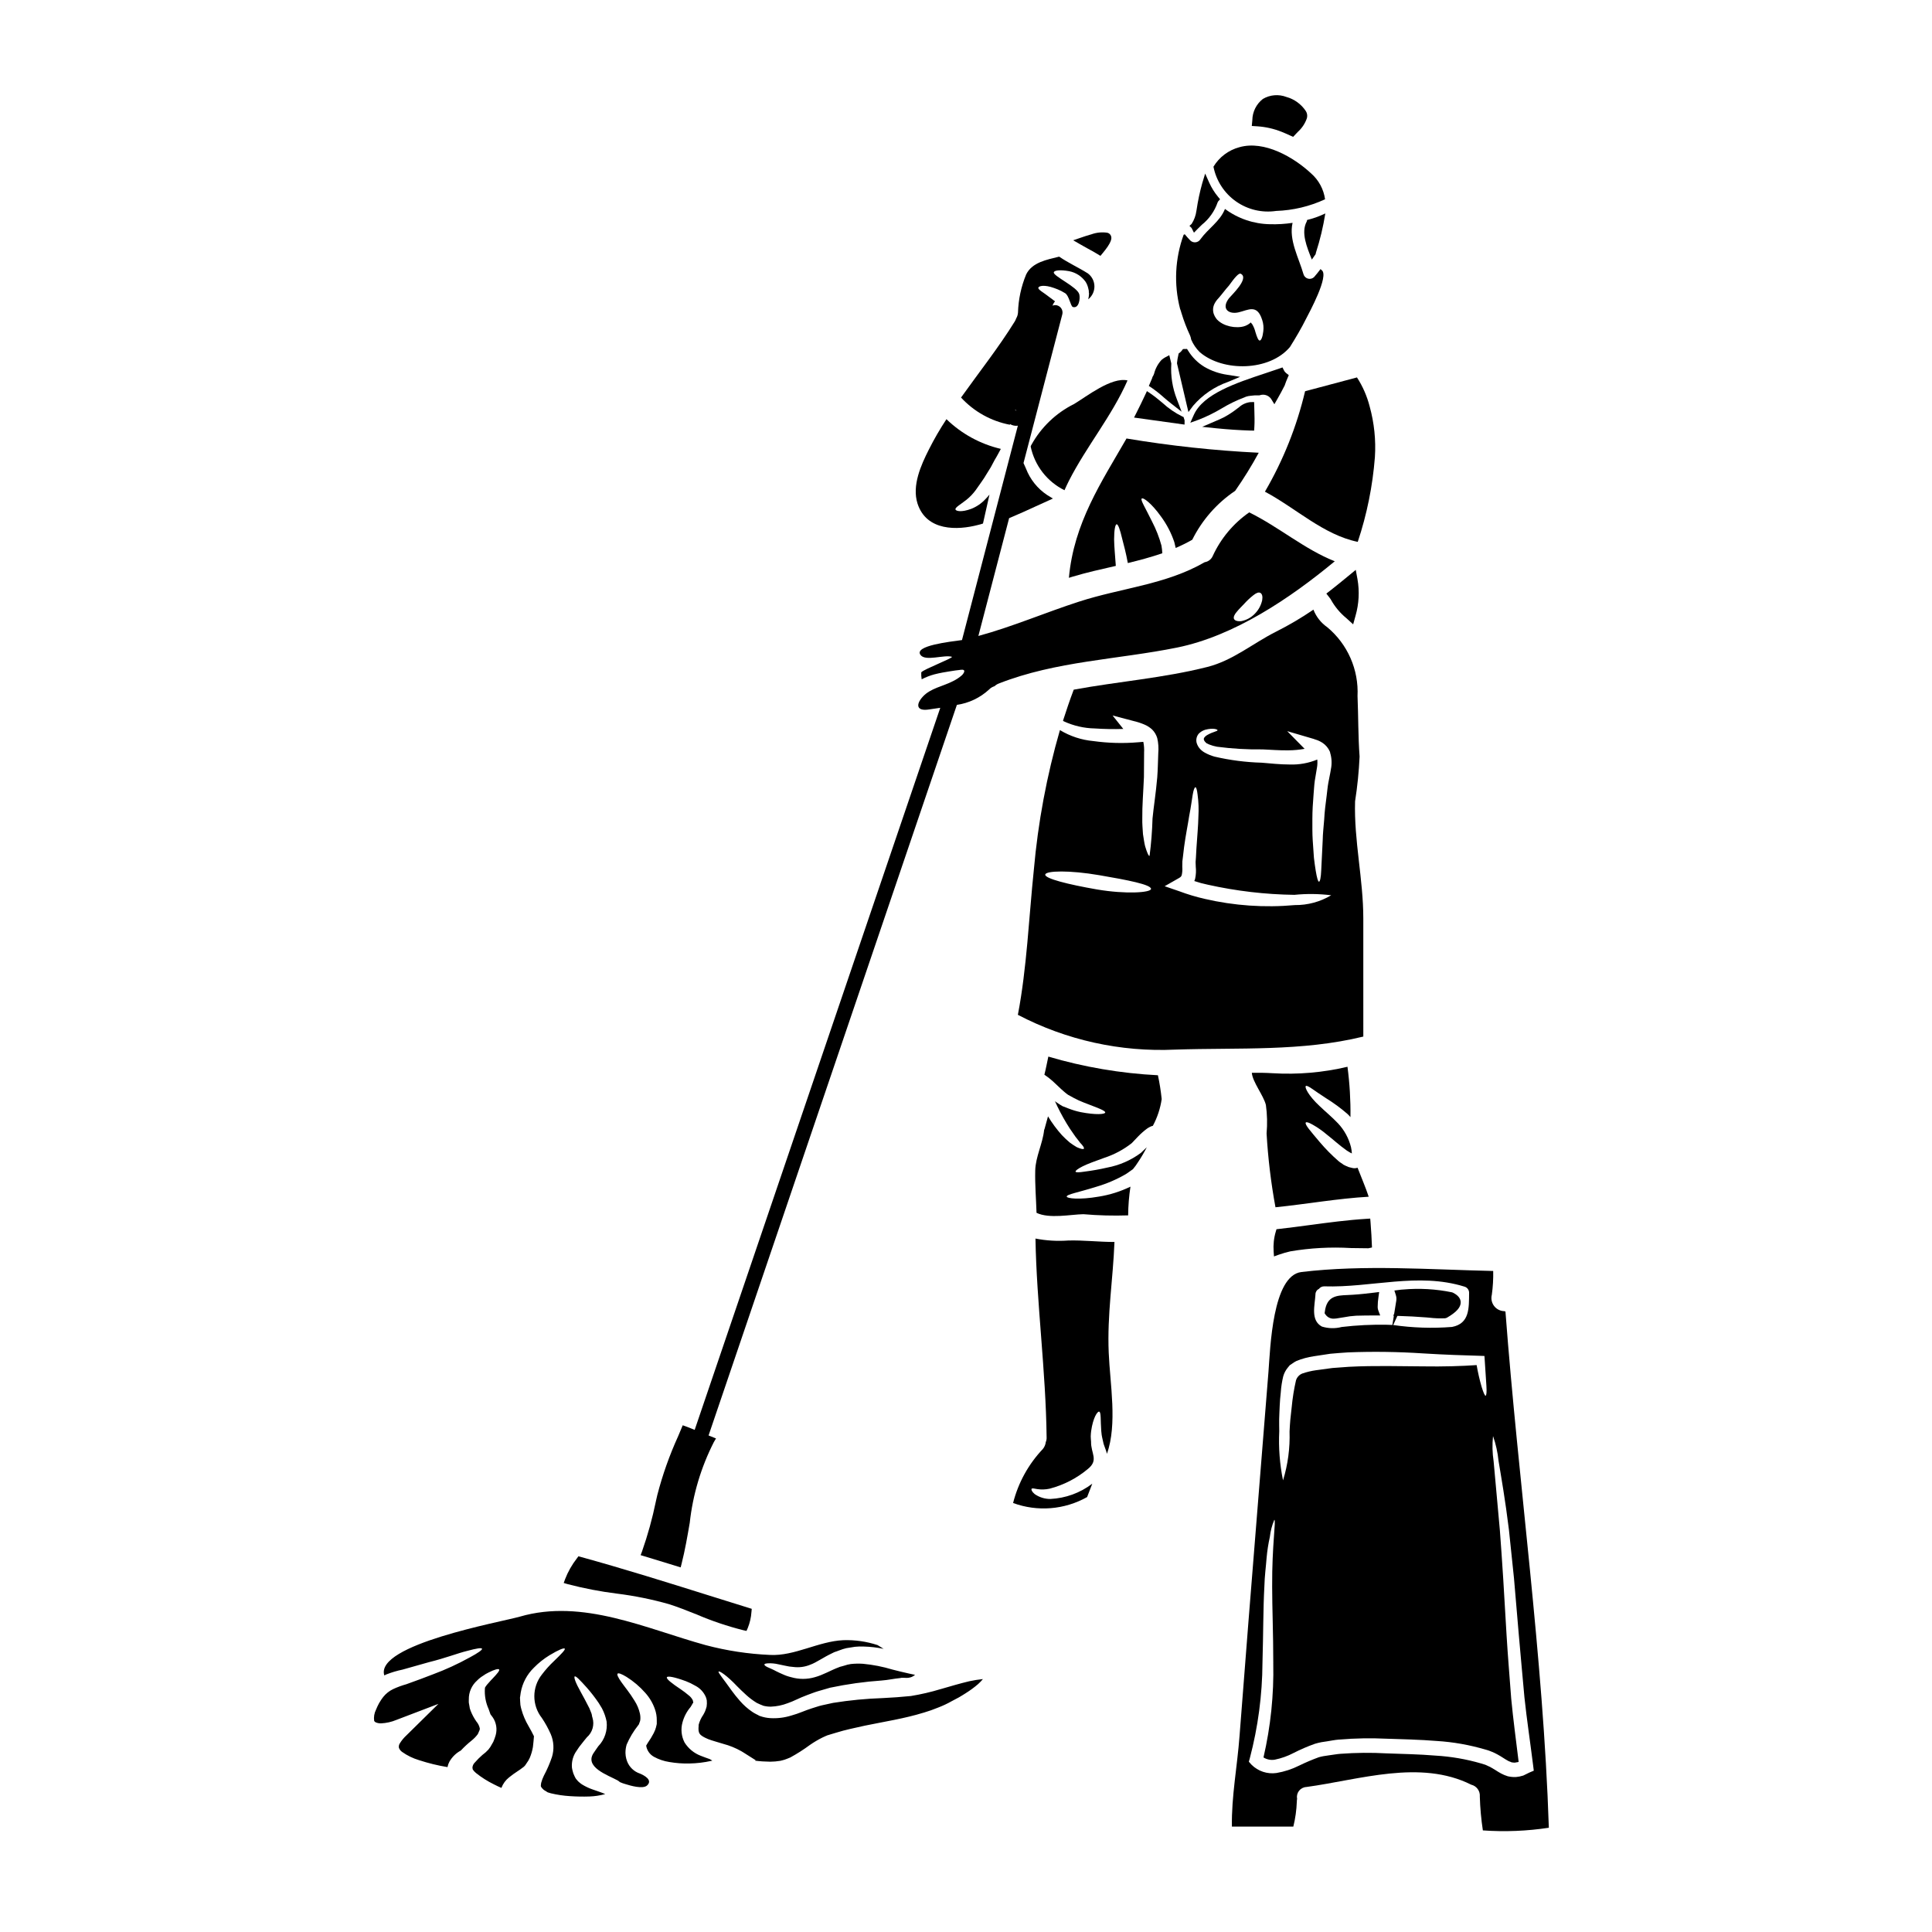 <?xml version="1.0" encoding="UTF-8"?>
<!-- Uploaded to: ICON Repo, www.svgrepo.com, Generator: ICON Repo Mixer Tools -->
<svg fill="#000000" width="800px" height="800px" version="1.1" viewBox="144 144 512 512" xmlns="http://www.w3.org/2000/svg">
 <g>
  <path d="m452.39 249.3c0.648 0.555 1.301 1.109 1.969 1.633l2.781 2.176-1.254-3.301c-1.168-2.973-1.676-6.164-1.484-9.352v-0.164l-0.531-2.164-1.109 0.594v-0.004c-0.34 0.184-0.656 0.406-0.945 0.664-0.949 1.031-1.625 2.285-1.969 3.644-0.098 0.305-0.238 0.594-0.418 0.859-0.059 0.125-0.102 0.258-0.125 0.395-0.098 0.266-0.215 0.531-0.336 0.789l-0.516 1.211 0.688 0.449h0.004c1.133 0.789 2.219 1.645 3.246 2.57z"/>
  <path d="m457.1 226.95c0.613 2.035 1.375 4.027 2.277 5.953 0.145 0.344 0.242 0.703 0.293 1.07 0.539 1.273 1.328 2.422 2.32 3.387 6.141 5.231 18.461 5.047 23.867-1.41 1.547-2.477 3.027-4.981 4.328-7.594 0.723-1.41 6.113-11.277 4.09-12.754-0.113-0.09-0.203-0.203-0.32-0.297-0.543 0.703-1.09 1.434-1.68 2.09v0.004c-0.426 0.43-1.051 0.598-1.637 0.445-0.582-0.156-1.043-0.609-1.203-1.191-1.227-4.297-3.938-9.055-2.891-13.594v-0.004c-1.984 0.301-3.992 0.422-5.996 0.363-4.297-0.074-8.461-1.488-11.918-4.047-1.32 3.32-4.41 5.141-6.5 8.027h0.004c-0.277 0.445-0.742 0.742-1.262 0.809-0.52 0.066-1.043-0.105-1.422-0.469-0.523-0.523-1-1.094-1.477-1.66-0.09 0.047-0.184 0.09-0.297 0.137v0.004c-2.285 6.277-2.617 13.098-0.957 19.566 0.156 0.391 0.27 0.754 0.379 1.164zm8.777-2.5c0.27-0.52 0.617-0.992 1.023-1.41 1.043-1.18 1.91-2.414 2.754-3.32 1.523-2.133 2.637-3.434 3.148-3.18 2.41 1.18-2.523 5.75-3.113 6.504-2.16 2.844-0.023 4.328 2.547 3.727 2.57-0.602 4.91-2.273 6.25 2l0.004-0.004c0.328 0.988 0.43 2.039 0.293 3.07-0.18 1.574-0.59 2.41-0.953 2.41s-0.727-0.91-1.137-2.273v-0.004c-0.18-0.734-0.473-1.438-0.867-2.09-0.117-0.152-0.25-0.297-0.391-0.434-0.09 0.082-0.172 0.164-0.25 0.254-0.652 0.504-1.43 0.828-2.25 0.934-1.344 0.176-2.707 0.027-3.981-0.434-0.68-0.238-1.316-0.582-1.887-1.023-0.156-0.137-0.453-0.395-0.5-0.453-0.113-0.137-0.09-0.094-0.297-0.367h0.004c-0.262-0.352-0.469-0.742-0.613-1.156-0.309-0.906-0.23-1.902 0.215-2.75z"/>
  <path d="m460.41 205.66 0.969-0.988c0.363-0.367 0.738-0.73 1.113-1.098 1.922-1.531 3.371-3.578 4.18-5.902 0.02-0.086 0.059-0.168 0.109-0.242l0.547-0.629-0.531-0.641v-0.004c-0.945-1.141-1.73-2.402-2.34-3.75l-1.074-2.406-0.766 2.519c-0.652 2.328-1.152 4.695-1.508 7.086l-0.043 0.254c-0.164 1.246-0.598 2.438-1.281 3.492l-0.566 0.504 0.57 0.574z"/>
  <path d="m490.29 202.72c-1.574 2.914 0.043 6.754 1.363 10.07 0.344-0.477 0.68-0.957 1-1.434 0.016-0.121 0.039-0.242 0.07-0.359 1.102-3.41 1.938-6.898 2.5-10.434-1.539 0.742-3.156 1.32-4.816 1.727-0.02 0.148-0.059 0.293-0.117 0.43z"/>
  <path d="m482.2 199.9c4.481-0.152 8.887-1.203 12.957-3.09-0.371-2.66-1.688-5.098-3.707-6.863-4.59-4.273-12.387-8.82-19.004-6.934-2.867 0.77-5.328 2.617-6.863 5.16v0.023c0.734 3.711 2.867 7 5.965 9.18 3.094 2.18 6.906 3.082 10.652 2.523z"/>
  <path d="m457.93 255.39-0.273-0.871-0.344-0.152c-1.91-0.941-3.672-2.148-5.234-3.594-1.012-0.844-2.059-1.715-3.176-2.477l-0.957-0.648-0.488 1.051c-0.742 1.602-1.512 3.148-2.301 4.723l-0.625 1.234 13.383 1.863z"/>
  <path d="m417.32 261.91c-0.035 0.051-0.066 0.102-0.09 0.16-0.043 0.078-0.074 0.164-0.09 0.25v0.02c1.047 5.031 4.352 9.297 8.957 11.574 0.395-0.844 0.746-1.68 1.18-2.5 4.637-9.117 11.414-17.207 15.527-26.594-4.25-0.98-10.891 4.293-14.168 6.25v-0.004c-4.789 2.379-8.734 6.164-11.316 10.844z"/>
  <path d="m451.64 280.83c1.539 2.082 2.742 4.387 3.566 6.84 0.137 0.5 0.25 1 0.363 1.547 1.504-0.645 2.969-1.371 4.391-2.18 2.602-5.231 6.519-9.695 11.367-12.957 2.269-3.246 4.356-6.617 6.25-10.098-11.727-0.574-23.406-1.832-34.984-3.769-0.02-0.004-0.035-0.012-0.047-0.023-6.691 11.641-13.957 22.391-15.277 36.941 0.273-0.066 0.566-0.18 0.863-0.273 3.773-1.137 7.688-2.004 11.57-2.891-0.18-2.68-0.434-5.117-0.453-7.004 0-2.523 0.297-4 0.68-4.023 0.387-0.023 0.887 1.387 1.457 3.816 0.43 1.637 1.02 3.82 1.5 6.461 3.09-0.75 6.16-1.574 9.137-2.594v0.004c-0.031-0.688-0.105-1.371-0.223-2.047-0.602-2.195-1.43-4.32-2.481-6.34-1.77-3.637-3.148-5.75-2.754-6.117 0.395-0.367 2.574 1.227 5.074 4.707z"/>
  <path d="m503.29 295.02-1.914 1.574c-1.574 1.312-3.148 2.574-4.699 3.797l-1.18 0.91 0.91 1.18-0.004 0.004c0.117 0.129 0.219 0.273 0.301 0.43 1.051 1.887 2.449 3.562 4.125 4.93l1.773 1.613 0.637-2.309c0.902-3.148 1.074-6.457 0.504-9.68z"/>
  <path d="m432.1 209.78c0.941 0.512 1.895 1.031 2.793 1.574l0.727 0.457 0.547-0.656c2.402-2.867 2.5-3.938 2.277-4.578h0.004c-0.152-0.457-0.535-0.797-1.004-0.902-1.426-0.211-2.883-0.062-4.234 0.43l-0.289 0.082c-0.84 0.234-1.648 0.508-2.465 0.789l-2.047 0.703 1.875 1.078c0.59 0.344 1.207 0.688 1.816 1.023z"/>
  <path d="m482.85 476.52c1.012-0.355 2.039-0.652 3.082-0.895 5.312-0.902 10.711-1.195 16.09-0.879 1.574 0.027 3.121 0.059 4.609 0.059l0.961-0.207-0.152-3.289c-0.066-1.133-0.137-2.269-0.234-3.41l-0.078-0.961-0.961 0.059c-5.051 0.312-10.129 0.992-15.035 1.648-2.731 0.367-5.465 0.73-8.203 1.039l-0.645 0.07-0.184 0.625-0.004 0.004c-0.508 1.711-0.695 3.5-0.566 5.277l0.09 1.309z"/>
  <path d="m483.69 178.95c0.68 0.27 1.359 0.574 2.039 0.883l0.961 0.434 1.223-1.289v-0.004c1.055-0.941 1.867-2.125 2.359-3.453 0.27-0.727 0.168-1.535-0.273-2.172-1.203-1.781-3.004-3.078-5.074-3.648-2.047-0.789-4.344-0.602-6.238 0.508-1.75 1.359-2.785 3.441-2.809 5.66l-0.141 1.512 1.512 0.098c2.211 0.148 4.383 0.645 6.441 1.473z"/>
  <path d="m479.22 274.3c8.207 4.363 15.48 11.414 24.598 13.301 2.426-7.266 3.949-14.801 4.543-22.434 0.293-4.527-0.176-9.07-1.383-13.438-0.699-2.734-1.836-5.34-3.367-7.707-4.594 1.207-9.16 2.434-13.754 3.66h0.004c-2.211 9.348-5.797 18.32-10.641 26.617z"/>
  <path d="m477.87 248.74c1.098-0.375 2.309 0.016 2.981 0.957l0.871 1.43 0.832-1.453c0.641-1.129 1.262-2.254 1.895-3.516 0.242-0.695 0.484-1.379 0.789-2.039l0.305-0.699-0.598-0.469h-0.008c-0.281-0.207-0.512-0.477-0.668-0.789l-0.395-0.789-0.844 0.297c-1.152 0.395-2.394 0.816-3.676 1.238-7.719 2.559-16.469 5.461-18.969 11.02l-0.941 2.102 2.168-0.789 0.004 0.004c2.121-0.828 4.168-1.832 6.125-3 1.926-1.168 3.957-2.156 6.062-2.945 0.129-0.047 0.254-0.102 0.375-0.164 0.406-0.137 0.828-0.223 1.254-0.254 0.691-0.105 1.395-0.137 2.094-0.102h0.176z"/>
  <path d="m469.46 245.2 3.176-1.336-3.402-0.543h0.004c-2.113-0.305-4.144-1.004-6-2.059-1.785-1.07-3.281-2.555-4.371-4.328l-0.293-0.457-1.07 0.023-0.297 0.395c-0.156 0.211-0.344 0.398-0.555 0.562l-0.293 0.211-0.078 0.352h0.004c-0.172 0.707-0.293 1.426-0.363 2.148v0.16l3.023 12.871 1.258-1.684c2.477-2.883 5.668-5.062 9.258-6.316z"/>
  <path d="m476.36 258.11 0.059-0.953c0.09-1.469 0.039-2.953 0-4.379l-0.062-2.234-0.988 0.023 0.004-0.004c-1.125 0.121-2.18 0.594-3.016 1.355l-0.332 0.246c-1.137 0.898-2.344 1.699-3.613 2.391-0.754 0.395-1.535 0.711-2.312 1.047l-3.504 1.508 3.793 0.395c3.148 0.312 6.082 0.504 9.023 0.598z"/>
  <path d="m482.01 463.94c8.266-0.844 16.438-2.32 24.711-2.797-0.84-2.547-1.969-5.117-2.953-7.684-0.109 0.039-0.223 0.07-0.34 0.09l-0.344 0.047h-0.156l-0.277-0.023h-0.043l-0.5-0.113c-0.477-0.082-0.934-0.234-1.363-0.457-0.223-0.109-0.5-0.223-0.703-0.34l-0.453-0.344-0.004 0.004c-0.324-0.188-0.629-0.41-0.906-0.656-1.762-1.535-3.402-3.199-4.914-4.981-1.27-1.5-2.269-2.684-2.934-3.543-0.66-0.859-0.953-1.457-0.789-1.66 0.164-0.203 0.789-0.023 1.75 0.523h0.004c1.367 0.766 2.652 1.664 3.844 2.68 1.523 1.18 3.293 2.82 5.16 4.141 0.246 0.18 0.477 0.297 0.727 0.453l0.34 0.203 0.203 0.09c0.07 0.023 0.09 0.066 0.184 0.113l0.004 0.004c-0.031-0.566-0.109-1.129-0.23-1.68-0.59-2.359-1.77-4.527-3.434-6.301-1.637-1.727-3.391-3.148-4.84-4.547-3.027-2.797-4.051-5.027-3.707-5.344 0.395-0.395 2.293 1.273 5.387 3.231 1.996 1.234 3.891 2.625 5.66 4.164 0.281 0.262 0.543 0.539 0.789 0.836 0.062-4.461-0.203-8.918-0.789-13.344-6.504 1.539-13.195 2.113-19.867 1.707-1.82-0.113-3.637-0.133-5.481-0.113 0.18 2.434 3.113 6.004 3.727 8.527v-0.004c0.348 2.5 0.41 5.035 0.184 7.551 0.375 6.562 1.164 13.102 2.356 19.566z"/>
  <path d="m505.29 387.4c0-10.434-2.5-20.664-2.18-31.051 0.617-3.926 1.016-7.883 1.195-11.852-0.395-5.34-0.32-10.629-0.543-15.98h-0.004c0.355-7.035-2.625-13.824-8.047-18.32-1.613-1.125-2.863-2.695-3.594-4.523-0.012-0.039-0.027-0.078-0.043-0.113-3.172 2.164-6.481 4.117-9.91 5.84-6.117 3.07-11.434 7.641-18.188 9.344-11.66 2.953-23.688 3.859-35.426 6.023-1.043 2.754-1.969 5.512-2.844 8.23 0.07 0.043 0.113 0.09 0.203 0.156h0.004c2.574 1.191 5.367 1.836 8.207 1.891 2.519 0.172 5.047 0.215 7.57 0.133l-2.844-3.566 5.512 1.453c0.992 0.227 1.957 0.539 2.891 0.934 0.75 0.312 1.438 0.75 2.043 1.293 0.656 0.641 1.133 1.441 1.391 2.32 0.301 1.301 0.391 2.644 0.27 3.977-0.09 2.227-0.113 4.387-0.273 6.434-0.367 4.269-0.957 7.816-1.25 10.887v0.004c-0.094 3.316-0.355 6.621-0.785 9.91-0.25 0.066-0.66-0.82-1.18-2.57-0.223-0.863-0.363-1.969-0.566-3.203-0.066-1.25-0.227-2.703-0.18-4.273-0.047-3.148 0.273-6.93 0.434-10.863 0-2.047 0.02-4.184 0.043-6.41l-0.004-0.004c0.059-0.934 0-1.875-0.18-2.793-0.023-0.047-0.047-0.07-0.047-0.113l-1.34 0.113c-3.965 0.336-7.953 0.227-11.891-0.32-3.133-0.285-6.156-1.281-8.844-2.91-3.492 12.078-5.805 24.469-6.91 36.996-1.32 12.664-1.844 25.977-4.231 38.461v0.004c12.828 6.711 27.207 9.891 41.668 9.219 16.961-0.566 33.457 0.547 49.875-3.457zm-70.602-7.691c-7.617-1.32-13.844-2.887-13.684-3.938 0.156-1.051 6.504-1.18 14.301 0.16 7.617 1.297 13.73 2.5 13.73 3.637-0.031 0.984-6.574 1.461-14.348 0.141zm52.465 4.148c-8.016 0.727-16.098 0.168-23.938-1.656-2.285-0.523-4.531-1.199-6.727-2.023l-3.844-1.32 3.75-2.137c0.5-0.297 0.637-0.395 0.789-0.844l-0.004 0.004c0.152-0.707 0.199-1.438 0.137-2.156 0.023-0.5 0-0.75 0.023-1.457 0.07-0.434 0.113-0.867 0.16-1.297 0.109-0.844 0.203-1.684 0.297-2.504 0.43-3.203 1.023-6.023 1.363-8.297 0.457-2.293 0.684-4.203 0.91-5.512 0.223-1.309 0.48-2.023 0.727-2.023s0.434 0.727 0.59 2.043l-0.004 0.004c0.254 1.875 0.32 3.773 0.207 5.664-0.043 2.453-0.32 5.269-0.523 8.453-0.043 0.789-0.09 1.574-0.133 2.41-0.023 0.395-0.07 0.844-0.09 1.25 0 0.156 0.043 0.82 0.043 1.18l-0.004 0.004c0.121 1.07 0.07 2.152-0.156 3.207-0.055 0.219-0.129 0.43-0.227 0.633 1.18 0.402 2.387 0.73 3.613 0.98 7.523 1.676 15.203 2.574 22.914 2.68 3.246-0.328 6.516-0.289 9.754 0.113-2.91 1.738-6.242 2.637-9.629 2.602zm9.543-35.961c-0.203 1.32-0.5 2.5-0.68 3.59-0.18 0.957-0.297 2.273-0.434 3.34-0.297 2.25-0.566 4.387-0.656 6.34-0.16 1.969-0.367 3.773-0.395 5.481-0.184 3.391-0.32 6.141-0.395 8.027s-0.32 2.981-0.59 2.981c-0.273 0-0.547-1.023-0.867-2.914-0.156-0.93-0.32-2.113-0.477-3.453-0.09-1.367-0.203-2.934-0.32-4.641-0.113-1.707-0.09-3.637-0.09-5.68s0.133-4.231 0.32-6.484c0.113-1.18 0.133-2.18 0.32-3.566 0.199-1.18 0.395-2.363 0.59-3.57l0.004 0.008c0.109-0.688 0.133-1.383 0.066-2.07-2.305 0.953-4.785 1.402-7.273 1.316-2.703 0-5.137-0.297-7.434-0.477h-0.004c-4.219-0.117-8.414-0.656-12.523-1.613-0.902-0.25-1.773-0.609-2.59-1.066-0.465-0.258-0.887-0.59-1.25-0.98l-0.344-0.43c-0.152-0.23-0.285-0.473-0.395-0.727-0.426-0.941-0.285-2.039 0.367-2.84 0.48-0.504 1.082-0.871 1.746-1.074 2.16-0.566 3.273-0.09 3.273 0.113 0 0.297-1.18 0.395-2.68 1.25v0.004c-0.355 0.184-0.664 0.453-0.887 0.789-0.133 0.32-0.113 0.457 0.113 0.844 0.023 0.043 0.16 0.203 0.16 0.203l0.363 0.363v-0.004c0.215 0.121 0.434 0.227 0.66 0.32 0.684 0.273 1.391 0.48 2.113 0.613 4.008 0.527 8.051 0.766 12.094 0.707 2.344 0.09 4.481 0.297 6.863 0.246 1.434-0.008 2.863-0.141 4.273-0.395l-4.613-4.684 6.981 2.047c0.137 0.043 0.297 0.109 0.434 0.156 0.699 0.199 1.363 0.508 1.969 0.91 0.836 0.562 1.5 1.352 1.906 2.277v0.043l0.113 0.113-0.066 0.047c0.473 1.465 0.551 3.027 0.234 4.531z"/>
  <path d="m427.07 472.75c-2.898 0.207-5.809 0.035-8.66-0.52 0.297 17.184 2.754 35.121 2.953 52.648 0.027 0.445-0.051 0.887-0.223 1.297-0.078 0.676-0.352 1.32-0.789 1.84-3.805 4.016-6.516 8.938-7.871 14.297 6.453 2.371 13.621 1.797 19.617-1.574 0.477-1.18 0.91-2.391 1.367-3.543h-0.004c-3.199 2.445-7.07 3.856-11.094 4.047-1.488 0.012-2.941-0.441-4.16-1.293-0.789-0.66-0.93-1.18-0.84-1.367 0.133-0.273 0.723-0.09 1.543 0.047 1.082 0.16 2.184 0.121 3.254-0.113 3.715-0.969 7.168-2.746 10.113-5.207 2.981-2.387 0.789-4.137 0.867-7.25-0.023-0.477-0.09-0.91-0.09-1.387 0-0.477 0.066-0.98 0.113-1.434 0.5-3.543 1.656-5.231 2.113-5.141 0.566 0.113 0.34 2.25 0.566 5.117 0.047 0.344 0.066 0.703 0.113 1.066 0.047 0.363 0.18 0.867 0.273 1.32 0.047 0.227 0.09 0.48 0.16 0.703 0.023 0.07 0.043 0.277 0.066 0.277l0.09 0.297c0.16 0.434 0.32 0.91 0.5 1.387v-0.004c0.125 0.332 0.223 0.676 0.297 1.023 2.816-7.871 0.82-18.574 0.48-26.801-0.434-10.141 1.133-19.344 1.523-29.348-4.098 0.004-8.281-0.5-12.281-0.387z"/>
  <path d="m421.82 424.01c-0.344 1.574-0.637 3.203-1.047 4.797 0.773 0.516 1.512 1.086 2.203 1.707 1.094 0.977 2.004 1.934 2.891 2.68 0.227 0.18 0.434 0.395 0.656 0.547l0.297 0.227 0.16 0.113 0.066 0.066c0.023 0.023 0.023 0.023 0.047 0.023h0.023c0.5 0.277 0.98 0.523 1.434 0.789 0.867 0.469 1.762 0.879 2.684 1.23 3.434 1.34 5.773 2.113 5.66 2.656-0.113 0.457-2.481 0.66-6.481-0.113-1.094-0.227-2.164-0.547-3.207-0.953-0.52-0.203-1.066-0.434-1.633-0.637l-0.57-0.34-0.453-0.301c-0.301-0.176-0.59-0.375-0.867-0.59-0.043-0.023-0.082-0.051-0.113-0.09 0.203 0.477 0.434 0.934 0.637 1.367 0.992 2.051 2.106 4.039 3.344 5.949 0.523 0.789 1.047 1.523 1.48 2.137 0.477 0.543 0.82 1.09 1.18 1.523 0.789 0.82 1.18 1.387 1.023 1.613-0.156 0.227-0.82 0.066-1.867-0.395v0.004c-0.641-0.379-1.262-0.789-1.859-1.23-0.734-0.617-1.434-1.273-2.094-1.969-1.383-1.539-2.613-3.207-3.68-4.977-0.297 1.023-0.59 2.07-0.867 3.148-0.027 0.152-0.078 0.297-0.156 0.434-0.395 3.707-2.273 7.117-2.363 10.777-0.09 3.75 0.227 7.453 0.344 11.207 3.367 1.637 9.023 0.434 12.387 0.367v-0.004c3.953 0.344 7.922 0.445 11.891 0.316 0.023-2.551 0.227-5.094 0.613-7.613-2.644 1.281-5.461 2.172-8.363 2.637-5.231 0.91-8.5 0.477-8.527 0-0.066-0.594 3.113-1.113 7.871-2.617h0.004c2.723-0.797 5.34-1.918 7.797-3.344 0.32-0.18 0.68-0.477 1.047-0.723l0.84-0.594h-0.004c0.5-0.598 0.953-1.227 1.367-1.887 0.844-1.254 1.609-2.559 2.293-3.906-0.523 0.52-1.066 1.023-1.574 1.5-2.637 1.949-5.684 3.277-8.91 3.883-1.988 0.457-4 0.816-6.027 1.07-1.453 0.227-2.293 0.246-2.363 0-0.066-0.246 0.594-0.75 1.891-1.41 1.297-0.656 3.367-1.391 5.727-2.25h0.004c2.633-0.863 5.094-2.176 7.273-3.891 0.594-0.613 1.18-1.223 1.773-1.863v0.004c0.719-0.738 1.492-1.414 2.32-2.023 0.277-0.191 0.574-0.359 0.883-0.5 0.195-0.094 0.402-0.164 0.613-0.203 1.188-2.207 1.98-4.606 2.344-7.086-0.219-2.125-0.551-4.234-1-6.32-9.84-0.496-19.59-2.156-29.039-4.945z"/>
  <path d="m497.5 493.46c0.199 0 0.395-0.016 0.594-0.043 0.652-0.086 1.316-0.199 1.969-0.316l-0.004 0.004c1.105-0.223 2.227-0.367 3.352-0.43 1.648-0.047 3.277-0.066 4.93-0.066h1.426l-0.504-1.332h-0.004c-0.105-0.289-0.16-0.594-0.16-0.902 0.004-0.906 0.078-1.809 0.215-2.703l0.18-1.27-1.273 0.156c-1.742 0.203-3.719 0.445-5.66 0.562-0.531 0.039-1.035 0.059-1.504 0.082-2.809 0.117-5.465 0.227-5.969 4.465l-0.047 0.367 0.207 0.305 0.004-0.004c0.5 0.746 1.355 1.176 2.25 1.125z"/>
  <path d="m542.96 491.56c-0.109-0.023-0.203-0.07-0.34-0.09h0.004c-1.059-0.031-2.043-0.535-2.68-1.379-0.637-0.844-0.855-1.93-0.598-2.953 0.293-2.09 0.414-4.203 0.367-6.316-16.754-0.367-34.242-1.707-50.809 0.273-7.707 0.91-8.266 20.254-8.75 26.48-1.777 21.938-3.535 43.875-5.273 65.809-0.789 10.234-1.613 20.441-2.391 30.668-0.59 8.023-2.156 16.004-2.023 24.008h16.281v0.004c0.535-2.176 0.844-4.398 0.926-6.637 0-0.234 0.023-0.473 0.07-0.703-0.148-0.75 0.035-1.523 0.5-2.129 0.469-0.605 1.172-0.977 1.934-1.02 14.113-1.91 30.164-7.387 43.715-0.613 1.43 0.344 2.398 1.68 2.273 3.148 0.086 3 0.355 5.996 0.809 8.965 5.836 0.414 11.699 0.176 17.484-0.703-1.492-45.613-8.062-91.281-11.5-136.81zm-50.348-4.574c0.008-0.605 0.359-1.152 0.91-1.41 0.324-0.422 0.824-0.676 1.359-0.68 12.547 0.395 24.848-3.75 37.191 0.066 0.742 0.195 1.258 0.871 1.254 1.637-0.047 4.023 0.18 8.16-4.527 9.055-5.199 0.41-10.426 0.238-15.586-0.508l1.102-2.41h0.344c2.363 0.066 4.758 0.191 7.356 0.395l0.789 0.07h-0.004c1.391 0.168 2.789 0.219 4.184 0.152l0.422-0.125c2.559-1.469 3.734-2.781 3.691-4.141-0.031-1.016-0.734-1.867-2.086-2.531l-0.238-0.082c-4.254-0.875-8.613-1.125-12.941-0.738-0.352 0-0.68 0.059-1.129 0.117l-1.18 0.148 0.363 1.125h-0.004c0.176 0.496 0.227 1.023 0.148 1.543l-0.551 3.41-0.242 0.625h0.145l-0.395 2.426c-0.477-0.023-0.957-0.051-1.422-0.055h0.004c-4.012-0.078-8.02 0.121-12.004 0.59-1.727 0.453-3.543 0.414-5.25-0.113-3.07-1.652-1.863-5.629-1.703-8.566zm-9.48 29.598c0.047-1.223 0.16-2.434 0.297-3.68h-0.004c0.098-1.395 0.312-2.777 0.637-4.137 0.246-0.887 0.684-1.707 1.277-2.406l0.477-0.57v-0.004c0.188-0.141 0.383-0.273 0.59-0.391 0.371-0.281 0.766-0.523 1.18-0.73 1.477-0.598 3.019-1.016 4.594-1.246 1.434-0.227 2.887-0.434 4.363-0.66 1.523-0.156 3.09-0.246 4.684-0.363h0.004c6.637-0.262 13.281-0.168 19.91 0.27 5.93 0.367 11.047 0.523 15.07 0.637l1.18 0.043 0.066 0.934c0.18 2.981 0.344 5.363 0.457 7.004 0.113 1.637 0 2.523-0.203 2.59s-0.57-0.746-1.07-2.363c-0.543-1.891-0.98-3.809-1.316-5.75-3.938 0.273-8.797 0.43-14.277 0.34-5.93-0.023-12.637-0.246-19.551 0.113-1.477 0.113-2.934 0.203-4.383 0.32-1.48 0.203-2.938 0.395-4.363 0.59h-0.004c-1.23 0.176-2.441 0.465-3.617 0.867-0.805 0.32-1.422 0.988-1.68 1.816-0.535 2.344-0.914 4.719-1.137 7.113-0.113 1.137-0.246 2.25-0.363 3.32-0.113 1.07-0.137 2.113-0.203 3.113 0.141 4.387-0.441 8.766-1.73 12.957-0.875-4.281-1.211-8.66-1-13.027 0-1.02-0.047-2.066-0.023-3.18 0.023-1.113 0.094-2.309 0.141-3.519zm64.551 97.957h-0.004c-0.637 0.207-1.297 0.34-1.965 0.395-0.719 0.023-1.438-0.047-2.137-0.207-0.625-0.191-1.223-0.441-1.797-0.75-0.543-0.297-1.023-0.59-1.434-0.863l-1.18-0.703c-0.297-0.203-0.887-0.395-1.32-0.637-0.297-0.156-0.887-0.273-1.32-0.434h0.004c-3.945-1.152-8.012-1.852-12.117-2.09-4.328-0.363-8.617-0.434-12.938-0.59-4.062-0.227-8.141-0.188-12.199 0.113-0.977 0.066-2.023 0.273-3.023 0.395l-1.5 0.227c-0.344 0.043-0.789 0.18-1.203 0.273v-0.004c-1.789 0.652-3.543 1.395-5.254 2.231-1.898 0.953-3.93 1.617-6.023 1.969-2.43 0.348-4.883-0.469-6.617-2.207l-0.703-0.789 0.273-0.957-0.004 0.004c2.168-8.238 3.293-16.715 3.344-25.234 0.227-7.727 0.184-14.562 0.504-20.23 0.066-2.816 0.43-5.387 0.59-7.594 0.164-1.863 0.449-3.719 0.859-5.543 0.172-1.566 0.57-3.098 1.184-4.547 0.52 0.043-0.637 6.594-0.57 17.711 0 5.613 0.297 12.387 0.297 20.23h-0.004c0.18 8.418-0.691 16.828-2.59 25.031 0.895 0.559 1.961 0.77 3 0.59 1.719-0.352 3.379-0.941 4.934-1.754 1.836-0.941 3.734-1.762 5.684-2.453 0.574-0.176 1.16-0.316 1.75-0.43l1.5-0.227c1-0.156 1.969-0.363 3.047-0.457v-0.004c4.293-0.355 8.609-0.43 12.914-0.223 4.203 0.156 8.594 0.223 13.047 0.59 4.402 0.27 8.762 1.039 12.988 2.297 0.57 0.141 1.125 0.332 1.66 0.57 0.508 0.203 1 0.438 1.477 0.703 1.137 0.613 1.969 1.246 2.707 1.633 0.395 0.25 0.703 0.277 1.023 0.457 0.301 0.055 0.605 0.086 0.91 0.09 0.316-0.113 0.609-0.066 0.977-0.203-0.703-5.773-1.457-11.367-1.969-16.75-0.434-5.844-0.91-11.457-1.227-16.754-0.32-5.297-0.613-10.297-0.887-14.957-0.273-4.66-0.613-8.934-0.887-12.844-0.703-7.797-1.273-14.051-1.66-18.348-0.34-2.215-0.395-4.465-0.156-6.691 0.742 2.113 1.23 4.312 1.453 6.543 0.703 4.25 1.797 10.434 2.754 18.254 0.395 3.91 0.867 8.207 1.344 12.867 0.395 4.637 0.82 9.641 1.27 14.91 0.453 5.269 0.98 10.844 1.5 16.664 0.613 5.797 1.523 11.777 2.297 17.98l0.18 1.457-1.18 0.5z"/>
  <path d="m307.54 566.33c4.656 0.582 9.262 1.516 13.773 2.797 2.297 0.727 4.723 1.688 7.269 2.707 4.035 1.73 8.203 3.137 12.457 4.203l0.789 0.172 0.328-0.734c0.559-1.379 0.895-2.84 0.992-4.328l0.074-0.789-0.762-0.238c-3.504-1.082-7.004-2.176-10.504-3.277-11.109-3.488-22.598-7.086-34.012-10.234l-0.652-0.18-0.395 0.543-0.004-0.004c-1.316 1.688-2.379 3.559-3.148 5.555l-0.352 0.984 1.004 0.293c4.32 1.133 8.707 1.98 13.141 2.531z"/>
  <path d="m393.31 591.62c-2.594 0.789-5.234 1.402-7.91 1.84-2.481 0.25-4.981 0.434-7.41 0.547-4.426 0.148-8.836 0.574-13.211 1.273-0.977 0.227-1.969 0.434-2.91 0.637-0.941 0.203-1.867 0.566-2.754 0.82-1.574 0.477-3.543 1.41-5.363 1.887v-0.004c-1.805 0.574-3.699 0.812-5.59 0.703-0.922-0.051-1.836-0.234-2.707-0.543l-0.066-0.023c-0.066-0.023-0.137-0.047-0.203-0.066-0.047-0.031-0.094-0.066-0.141-0.094l-0.246-0.133-0.5-0.25v-0.004c-0.332-0.168-0.648-0.355-0.957-0.566-1.203-0.816-2.297-1.789-3.25-2.887-0.84-0.953-1.543-1.84-2.137-2.656-2.316-3.273-3.703-4.844-3.523-5.117 0.18-0.273 2.184 1 4.934 3.914 0.684 0.703 1.48 1.453 2.344 2.246h-0.004c0.875 0.801 1.828 1.516 2.84 2.137 0.305 0.16 0.613 0.305 0.934 0.43l0.523 0.203 0.246 0.113 0.004 0.004c0.668 0.172 1.355 0.254 2.047 0.25 1.516-0.059 3.012-0.363 4.43-0.91 1.637-0.543 3.047-1.387 5.16-2.156 0.957-0.344 1.934-0.75 2.957-1.047s2.07-0.613 3.148-0.91c4.519-0.957 9.102-1.594 13.707-1.91 1.574-0.113 3.148-0.477 4.797-0.637 1.066-0.32 2.41 0.477 4-0.863l-0.434-0.09-1.18-0.25c-1.547-0.32-3-0.727-4.414-1.066h0.004c-2.535-0.766-5.141-1.277-7.773-1.523-1.078-0.074-2.156-0.051-3.227 0.066-0.598 0.086-1.184 0.23-1.754 0.434l-0.887 0.246-0.203 0.047-0.453 0.18c-2.023 0.75-3.981 1.969-6.273 2.59-2.027 0.586-4.18 0.586-6.207 0-0.781-0.184-1.547-0.445-2.273-0.785-0.68-0.297-1.223-0.543-1.703-0.789-0.953-0.523-1.793-0.844-2.363-1.113-0.566-0.273-0.82-0.523-0.789-0.703s0.367-0.25 0.98-0.297c0.902-0.039 1.805 0.043 2.68 0.25l1.887 0.395c0.688 0.164 1.387 0.273 2.094 0.316 1.551 0.207 3.129-0.004 4.57-0.613 1.613-0.594 3.387-1.914 5.75-3.027l0.453-0.223 0.113-0.047 0.227-0.09 0.227-0.066 0.863-0.32h0.004c0.605-0.242 1.23-0.441 1.863-0.59 0.746-0.113 1.547-0.227 2.316-0.367h0.004c0.746-0.078 1.5-0.098 2.25-0.066 1.789 0.043 3.566 0.246 5.316 0.613-0.523-0.344-1.066-0.68-1.613-1-2.918-0.957-5.981-1.395-9.051-1.297-6.637 0.297-12.91 4.25-19.438 3.91-5.75-0.25-11.457-1.117-17.023-2.59-15.871-4.363-32.598-12.414-49.305-7.551-4.797 1.387-38.441 7.387-35.895 15.57 0.203-0.09 0.395-0.18 0.566-0.273l-0.004 0.004c1.387-0.543 2.816-0.969 4.277-1.27 2.523-0.703 4.84-1.367 6.981-1.969 4.414-1.09 7.684-2.391 10.117-2.981 2.414-0.656 3.82-0.887 3.957-0.59 0.133 0.297-1.023 1.113-3.25 2.316h-0.008c-3.133 1.734-6.391 3.234-9.75 4.481-2.16 0.82-4.297 1.66-7.027 2.613h0.004c-1.207 0.336-2.387 0.77-3.523 1.297-1.016 0.484-1.91 1.191-2.613 2.07-0.16 0.246-0.32 0.395-0.5 0.68l-0.613 0.98c-0.305 0.566-0.578 1.148-0.82 1.746-0.457 0.914-0.625 1.945-0.477 2.957 0.102 0.18 0.262 0.316 0.453 0.395 0.434 0.176 0.898 0.262 1.367 0.25 1.395-0.066 2.773-0.371 4.062-0.91l11.141-4.25-8.52 8.387h-0.004c-0.648 0.605-1.215 1.293-1.684 2.047-0.23 0.34-0.328 0.754-0.27 1.16 0.156 0.461 0.457 0.859 0.859 1.137 1.363 0.965 2.879 1.703 4.481 2.18 2.465 0.809 4.988 1.426 7.551 1.844 0.09-0.504 0.258-0.984 0.5-1.434 0.711-1.25 1.758-2.273 3.019-2.957 0.043 0 0.066-0.043 0.066-0.066h0.004c0.855-0.914 1.777-1.766 2.754-2.547 0.633-0.5 1.199-1.082 1.68-1.727 0.023-0.09 0.457-0.953 0.523-1.203-0.066-0.113 0.07-0.203 0-0.363-0.141-0.656-0.445-1.27-0.887-1.777-0.613-0.875-1.125-1.82-1.52-2.816l-0.066-0.18c-0.023-0.066-0.113-0.363-0.113-0.363l-0.043-0.07-0.047-0.316-0.109-0.637-0.113-0.613c-0.023-0.227 0-0.566 0-0.867-0.039-1.918 0.766-3.754 2.203-5.023 0.469-0.48 1-0.902 1.574-1.25 0.43-0.316 0.887-0.59 1.367-0.82 1.68-0.863 2.703-1.109 2.887-0.84 0.18 0.273-0.477 1.09-1.723 2.387-0.32 0.32-0.66 0.684-0.98 1.07h-0.004c-0.375 0.383-0.711 0.801-1 1.25-0.023 0.137-0.047 0.203-0.066 0.297v-0.004c-0.133 1.891 0.211 3.785 1 5.512 0.156 0.434 0.32 0.887 0.477 1.363 0.203 0.25 0.395 0.523 0.59 0.789v-0.004c0.957 1.395 1.242 3.141 0.785 4.769-0.172 0.598-0.387 1.184-0.633 1.754-0.102 0.203-0.219 0.398-0.344 0.59-0.258 0.52-0.578 1.008-0.953 1.457-0.477 0.523-1.004 0.996-1.574 1.406-0.703 0.609-1.359 1.27-1.969 1.969-0.402 0.363-0.645 0.871-0.684 1.41 0.016 0.168 0.047 0.336 0.094 0.5 0.234 0.34 0.52 0.648 0.84 0.91 1.461 1.168 3.047 2.172 4.723 2.996 0.68 0.367 1.367 0.66 2.023 0.957 0.414-1.102 1.121-2.07 2.047-2.797 1.5-1.227 2.793-1.91 3.637-2.613l0.273-0.203 0.344-0.363h-0.004c0.145-0.188 0.277-0.387 0.395-0.59 0.328-0.43 0.602-0.898 0.82-1.391 0.391-0.926 0.672-1.895 0.84-2.887 0.133-1.047 0.199-2 0.273-2.844-0.395-0.867-0.934-1.793-1.457-2.727-0.809-1.367-1.434-2.832-1.859-4.363-0.117-0.402-0.211-0.812-0.277-1.227l-0.066-0.977-0.023-0.48v-0.133l-0.023-0.227v-0.066l0.047-0.297c0.066-0.367 0.113-0.727 0.156-1.094v-0.004c0.441-2.5 1.66-4.797 3.481-6.566 1.238-1.266 2.625-2.375 4.137-3.297 2.41-1.457 3.84-2.023 4.047-1.75 0.203 0.273-0.91 1.41-2.863 3.297-1.16 1.09-2.223 2.273-3.184 3.543-2.68 3.371-2.688 8.141-0.023 11.523 0.914 1.359 1.703 2.797 2.363 4.297 0.816 1.914 0.93 4.059 0.316 6.047-0.574 1.703-1.289 3.352-2.137 4.934-0.305 0.617-0.551 1.266-0.727 1.934-0.09 0.543-0.137 0.887 0 1.066 0.082 0.141 0.18 0.273 0.293 0.395 0.227 0.16 0.297 0.367 0.613 0.523 0.32 0.156 0.547 0.363 0.844 0.523 0.105 0.035 0.211 0.066 0.32 0.09 0.16 0.066 0.328 0.117 0.5 0.156 1.648 0.395 3.328 0.645 5.019 0.75 1.742 0.121 3.484 0.152 5.227 0.094 1.41-0.047 2.805-0.262 4.164-0.641-0.887-0.395-2.203-0.82-3.477-1.27-0.914-0.324-1.793-0.742-2.617-1.25-0.25-0.152-0.488-0.328-0.707-0.523-0.266-0.199-0.504-0.438-0.703-0.707l-0.156-0.18-0.09-0.113-0.023-0.043h-0.004c0-0.016-0.008-0.027-0.023-0.027-0.078-0.113-0.145-0.234-0.203-0.359l-0.133-0.277-0.227-0.523-0.113-0.273-0.137-0.5-0.004 0.004c-0.09-0.32-0.156-0.648-0.207-0.977-0.129-1.594 0.312-3.184 1.254-4.481 0.41-0.66 0.867-1.289 1.367-1.883 0.43-0.5 0.789-1.047 1.32-1.637l-0.004-0.004c1.5-1.285 2.09-3.344 1.5-5.231-0.16-0.395-0.113-0.789-0.297-1.203-0.18-0.418-0.344-0.863-0.523-1.297-0.82-1.66-1.637-3.113-2.297-4.328-1.363-2.41-1.887-3.938-1.574-4.094s1.344 0.91 3.207 2.981c1.133 1.289 2.184 2.648 3.148 4.07 0.277 0.453 0.547 0.91 0.844 1.387v-0.004c0.305 0.586 0.57 1.195 0.785 1.82 0.188 0.551 0.34 1.113 0.457 1.68 0.289 2.41-0.52 4.824-2.207 6.57-0.34 0.434-0.703 1.047-1.133 1.637-2.797 3.863 3.769 6.051 6.203 7.387 0.242 0.129 0.465 0.289 0.66 0.48 0.492 0.223 1.004 0.402 1.523 0.543 1.156 0.367 4.57 1.387 5.684 0.344 1.574-1.457-0.789-2.684-1.891-3.148-1.566-0.516-2.82-1.711-3.406-3.25-0.172-0.449-0.293-0.914-0.363-1.387-0.07-0.477-0.023-0.547-0.07-0.844-0.004-0.754 0.105-1.504 0.32-2.227 0.785-1.805 1.801-3.5 3.019-5.047l0.203-0.273 0.004 0.004c0.078-0.188 0.148-0.379 0.203-0.57l0.113-0.297c0.031-0.117 0.055-0.238 0.07-0.363 0.051-0.57 0.016-1.145-0.113-1.703-0.273-1.188-0.75-2.316-1.41-3.34-1.246-2.07-2.633-3.707-3.477-4.914-0.844-1.203-1.25-2.023-1.023-2.269 0.227-0.246 1.066 0.066 2.344 0.84l-0.004-0.004c1.867 1.168 3.551 2.598 5 4.25 1.125 1.25 1.992 2.711 2.547 4.301 0.348 0.961 0.516 1.977 0.5 3v0.934c0 0.047-0.094 0.434-0.094 0.434l-0.043 0.156-0.066 0.297v-0.004c-0.059 0.223-0.125 0.445-0.207 0.66l-0.395 0.887c-0.465 0.898-0.992 1.762-1.574 2.59-0.16 0.25-0.297 0.5-0.434 0.727l0.004 0.004c0.188 1.246 0.941 2.336 2.047 2.953 1.27 0.699 2.656 1.168 4.09 1.387 1.758 0.305 3.539 0.434 5.32 0.395 1.973-0.039 3.938-0.273 5.863-0.707l0.203-0.066c-0.234-0.117-0.461-0.25-0.68-0.395-0.789-0.273-1.547-0.547-2.344-0.863l0.004 0.004c-1.793-0.676-3.316-1.922-4.332-3.543-0.844-1.641-1.039-3.543-0.547-5.32 0.402-1.5 1.133-2.891 2.137-4.07l0.363-0.59c0.07-0.148 0.145-0.293 0.227-0.434 0.023-0.09 0 0 0.137-0.02h0.004c-0.02-0.238-0.055-0.473-0.113-0.707-0.27-0.562-0.676-1.047-1.184-1.41-0.609-0.52-1.246-1.004-1.906-1.453-2.523-1.684-4.047-2.867-3.793-3.297 0.246-0.363 1.969-0.066 5 1.047l-0.004-0.004c0.867 0.332 1.703 0.734 2.504 1.207 1.262 0.641 2.258 1.703 2.816 3.004 0.109 0.285 0.191 0.582 0.25 0.883 0.055 0.555 0.039 1.109-0.043 1.66-0.113 0.395-0.25 0.844-0.395 1.203-0.141 0.363-0.32 0.637-0.5 0.98-0.566 0.812-0.984 1.719-1.23 2.68l0.016 0.152c-0.18 2.047 0.07 2.547 2.504 3.59 1.113 0.434 2.5 0.789 3.977 1.25v0.004c1.695 0.438 3.32 1.102 4.84 1.965l0.523 0.316 3.273 2.07-0.18 0.113c1.336 0.172 2.68 0.262 4.023 0.273 0.898-0.008 1.797-0.082 2.68-0.23 0.395-0.109 0.867-0.203 1.18-0.316 0.477-0.184 1.023-0.367 1.453-0.57v0.004c1.82-0.996 3.566-2.109 5.234-3.344 1.039-0.723 2.133-1.367 3.269-1.934l0.934-0.43 0.25-0.094 0.113-0.066 0.246-0.066 0.434-0.137c0.59-0.18 1.18-0.34 1.75-0.523 2.293-0.723 4.977-1.27 7.523-1.84 5.16-1.07 10.48-1.867 15.617-3.457l0.004 0.004c1.297-0.383 2.57-0.828 3.816-1.344 1.262-0.484 2.488-1.059 3.66-1.727l1.844-0.977c0.613-0.367 1.27-0.75 1.82-1.113h-0.004c1.145-0.715 2.231-1.512 3.254-2.391 0.465-0.414 0.898-0.859 1.293-1.344-1.211 0.125-2.418 0.316-3.613 0.574-2.531 0.602-5.027 1.348-7.559 2.078z"/>
  <path d="m403.25 283.1c0.422-0.094 0.84-0.215 1.25-0.359 0.566-2.57 1.137-5.117 1.727-7.684h0.004c-0.324 0.414-0.676 0.809-1.047 1.18-1.051 1.148-2.348 2.043-3.797 2.613-2.57 0.957-3.981 0.613-4.16 0.203-0.25-0.52 1.27-1.32 2.844-2.566v0.004c0.934-0.746 1.766-1.609 2.477-2.57 0.395-0.543 0.844-1.18 1.297-1.844 0.453-0.66 1.047-1.477 1.344-2.023 0.457-0.746 0.91-1.5 1.367-2.203 0.363-0.703 0.727-1.363 1.066-2 0.613-0.977 1.113-2 1.613-2.891h-0.008c-5.426-1.27-10.406-3.992-14.406-7.871-1.719 2.606-3.285 5.305-4.684 8.094-2.07 4.094-4.504 9.504-2.981 14.277 2.387 7.352 10.613 7.098 16.094 5.641z"/>
  <path d="m497.72 292.74c-8.027-3.18-14.754-9.055-22.664-12.957-4.18 2.91-7.508 6.879-9.641 11.504-0.371 0.906-1.188 1.555-2.156 1.703-10.301 5.957-22.121 6.816-33.328 10.457-8.82 2.848-17.652 6.648-26.652 9.09l8.148-31.219 0.355-0.148c2.223-0.93 4.414-1.934 6.606-2.941l4.637-2.106-1.574-0.973c-2.519-1.691-4.457-4.117-5.551-6.953l-0.66-1.484 10.281-39.402c0.273-1.051-0.359-2.121-1.41-2.394-0.391-0.102-0.805-0.07-1.18 0.09 0.141-0.422 0.363-0.809 0.656-1.141-0.543-0.457-1.043-0.789-1.5-1.137-1.523-1.227-3.07-1.969-2.91-2.504 0.156-0.453 1.547-0.84 4.16 0.094h0.004c0.645 0.223 1.273 0.484 1.883 0.785 0.32 0.18 0.66 0.363 1 0.566 1.094 0.59 1.48 3.504 2.094 3.684 1.637 0.5 2-2.297 1.703-3.367-0.5-1.969-7.051-4.863-6.75-5.84 0.133-0.48 1.574-0.727 4.09-0.277l0.004 0.004c1.746 0.344 3.297 1.348 4.328 2.801 0.312 0.496 0.543 1.043 0.68 1.613l0.137 0.59 0.047 0.297 0.004-0.004c-0.02 0.086-0.027 0.168-0.023 0.254 0.008 0.055 0.023 0.105 0.043 0.156l0.023 0.25v0.004c-0.02 0.496-0.086 0.992-0.207 1.477 1.055-0.84 1.656-2.117 1.637-3.461-0.023-1.344-0.668-2.602-1.75-3.406-2.5-1.574-5.18-2.773-7.594-4.434-3.25 0.816-7.16 1.477-8.75 4.723v0.004c-1.328 3.211-2.062 6.641-2.16 10.113-0.039 0.539-0.203 1.059-0.477 1.523-0.094 0.273-0.219 0.539-0.363 0.789-4.227 6.844-9.445 13.438-14.254 20.188 3.426 3.727 7.961 6.254 12.934 7.207l0.059-0.16c0.621 0.367 1.348 0.516 2.062 0.414l-14.805 56.809c-3.266 0.449-12.68 1.492-11.02 3.902 1.27 1.863 6.273-0.113 8.387 0.543 0 0.434-7.25 3.203-8.094 4.047-0.023 0-0.047 0.047-0.066 0.047-0.031 0.621 0.004 1.246 0.109 1.863 1.078-0.562 2.215-1.008 3.387-1.32 1.547-0.395 2.91-0.613 4.023-0.789 1.113-0.172 1.969-0.32 2.594-0.363 0.656-0.113 1.113-0.113 1.246 0.133 0.133 0.246-0.02 0.637-0.5 1.18l0.004 0.004c-0.75 0.672-1.594 1.23-2.5 1.664-2.613 1.363-5.93 1.84-7.977 4.113-1.891 2.07-1.637 3.891 1.656 3.367 0.961-0.152 1.969-0.293 2.996-0.438l-65.086 191.36c-0.758-0.305-1.512-0.621-2.281-0.902l-0.883-0.32-1.219 2.906c-2.285 5.016-4.129 10.219-5.512 15.555l-0.395 1.727h0.004c-0.922 4.492-2.144 8.918-3.664 13.242l-0.371 0.988 1.012 0.305c2.512 0.75 5.012 1.523 7.508 2.293l2.09 0.645 0.254-1.004c0.902-3.562 1.531-7.215 2.141-10.75h0.004c0.812-7.473 2.977-14.734 6.387-21.434l0.578-0.984-1.969-0.789 65.805-193.61c3.176-0.469 6.137-1.875 8.5-4.043 0.406-0.43 0.918-0.742 1.48-0.91 0.336-0.316 0.727-0.562 1.16-0.723 15.207-5.961 31.418-6.32 47.258-9.523 15.074-3.074 29.871-13.008 41.738-22.852zm-25.977 13.414c0.543-0.68 1.27-1.391 2.066-2.227h-0.004c0.715-0.785 1.488-1.508 2.32-2.164 0.727-0.59 1.414-0.91 1.891-0.637 0.477 0.273 0.637 0.957 0.477 1.934-0.293 1.336-0.953 2.566-1.91 3.543-0.965 1.027-2.231 1.727-3.613 2-1.094 0.113-1.797-0.16-1.969-0.637-0.168-0.477 0.188-1.176 0.734-1.812zm-58.711-53.488 0.039-0.109c0.422 0.348 0.418 0.395-0.039 0.109z"/>
 </g>
</svg>
